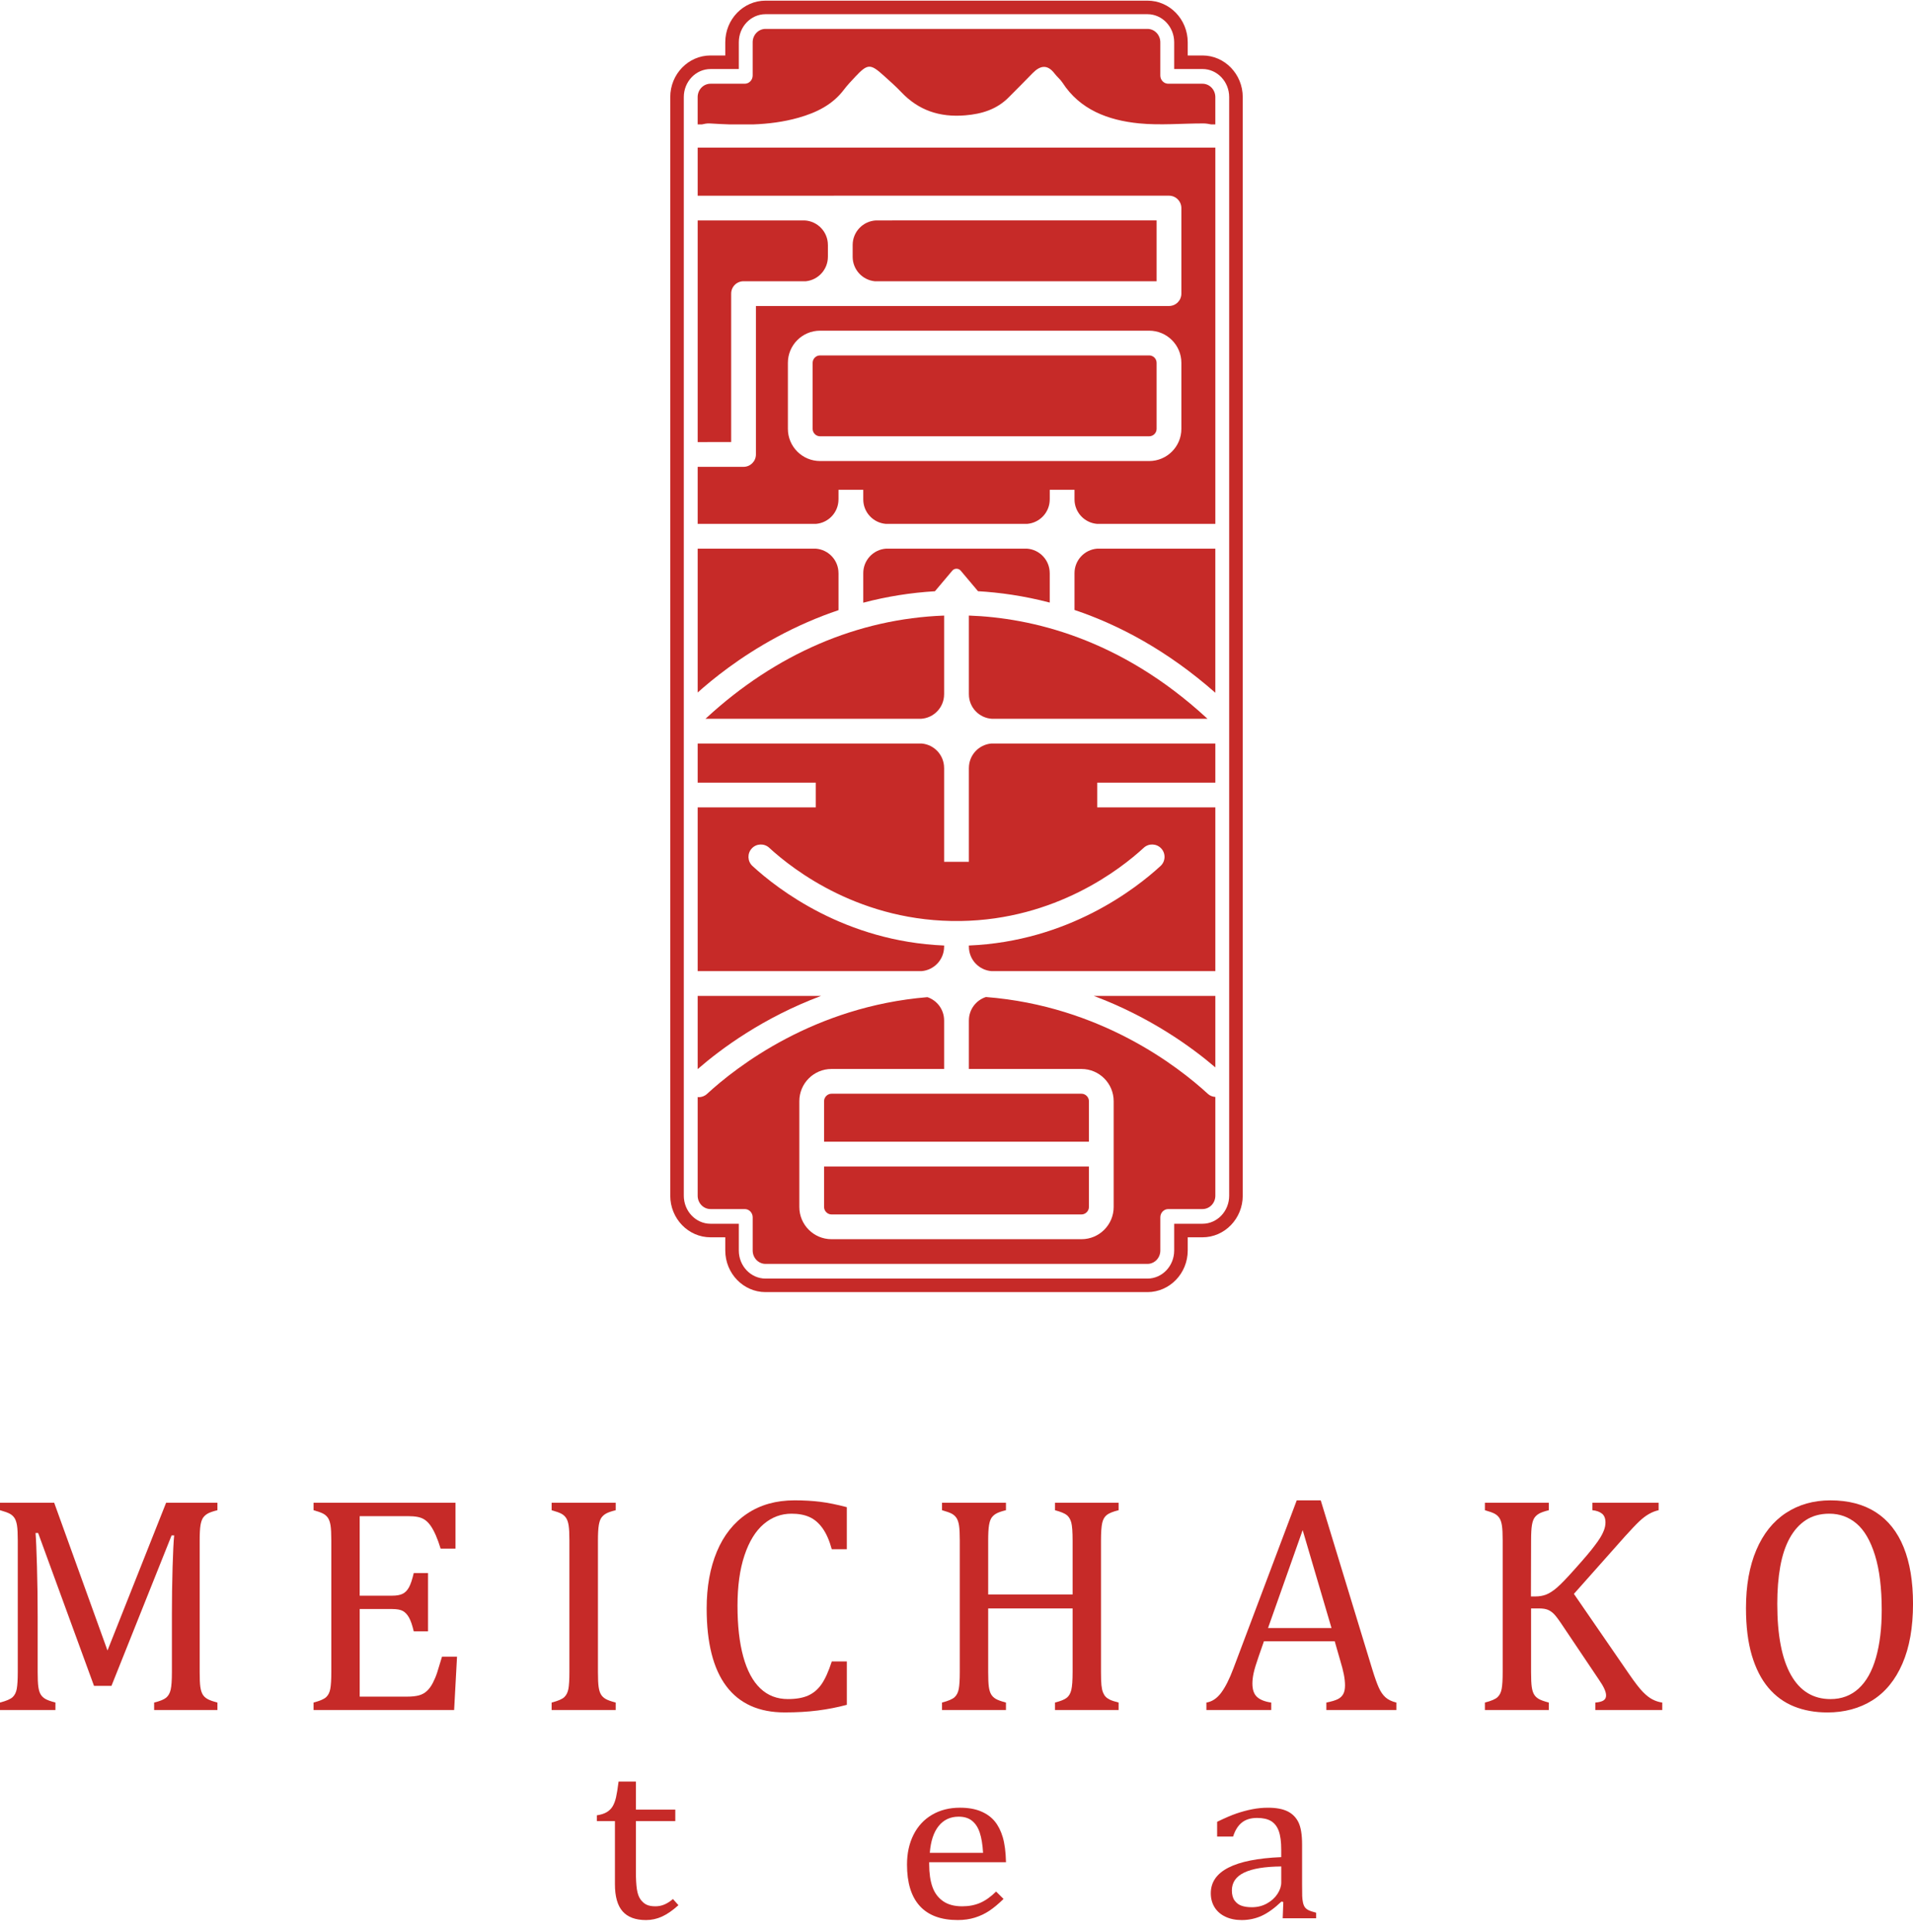 <svg width="100" height="101" viewBox="0 0 100 101" fill="none" xmlns="http://www.w3.org/2000/svg">
<g id="&#227;&#131;&#173;&#227;&#130;&#180;" clip-path="url(#clip0_993_2293)">
<g id="Group">
<path id="Vector" d="M59.982 67.548H40.018C38.857 67.548 37.913 66.572 37.913 65.373V64.683H37.142C35.981 64.683 35.037 63.707 35.037 62.507V5.075C35.037 3.876 35.981 2.9 37.142 2.9H37.913V2.21C37.913 1.01 38.857 0.034 40.018 0.034H59.982C61.143 0.034 62.087 1.01 62.087 2.21V2.9H62.858C64.019 2.9 64.963 3.876 64.963 5.075V62.507C64.963 63.707 64.019 64.683 62.858 64.683H62.087V65.373C62.087 66.572 61.143 67.548 59.982 67.548ZM37.142 3.609C36.372 3.609 35.745 4.267 35.745 5.076V62.507C35.745 63.316 36.372 63.975 37.142 63.975H38.621V65.374C38.621 66.183 39.247 66.841 40.018 66.841H59.982C60.752 66.841 61.379 66.183 61.379 65.374V63.975H62.858C63.628 63.975 64.254 63.317 64.254 62.507V5.075C64.254 4.267 63.628 3.608 62.858 3.608H61.379V2.209C61.379 1.4 60.752 0.742 59.982 0.742H40.018C39.247 0.742 38.621 1.4 38.621 2.209V3.608L37.142 3.609Z" fill="#C62A28"/>
<path id="Vector_2" d="M43.832 31.897V29.961H43.831C43.831 29.284 43.306 28.73 42.641 28.682H36.47V36.202C37.233 35.523 38.629 34.371 40.622 33.296C41.67 32.73 42.742 32.265 43.832 31.897Z" fill="#C62A28"/>
<path id="Vector_3" d="M50.647 36.297H50.648C50.648 36.982 51.184 37.539 51.859 37.577H63.125C63.114 37.569 63.102 37.56 63.092 37.55L63.08 37.539C58.529 33.348 53.87 32.294 50.647 32.18V36.296V36.297Z" fill="#C62A28"/>
<path id="Vector_4" d="M49.789 29.822C49.904 29.702 50.096 29.702 50.211 29.822L51.125 30.907C52.247 30.972 53.515 31.146 54.874 31.501V29.961H54.873C54.873 29.284 54.349 28.73 53.684 28.682H46.316C45.651 28.73 45.126 29.284 45.126 29.961H45.126V31.507C46.355 31.184 47.606 30.984 48.873 30.909L49.789 29.822Z" fill="#C62A28"/>
<path id="Vector_5" d="M49.352 36.296H49.353V32.181C44.842 32.346 40.565 34.182 36.929 37.53L36.907 37.55C36.897 37.559 36.886 37.568 36.875 37.577H48.14C48.816 37.538 49.352 36.98 49.352 36.296Z" fill="#C62A28"/>
<path id="Vector_6" d="M43.831 26.108H43.832V25.606H45.126V26.108H45.126C45.126 26.785 45.651 27.339 46.316 27.388H53.684C54.349 27.339 54.874 26.785 54.874 26.108H54.875V25.606H56.169V26.108H56.169C56.169 26.785 56.694 27.339 57.359 27.388H63.531V7.718H36.47V10.231L61.108 10.23C61.279 10.23 61.444 10.298 61.565 10.42C61.686 10.541 61.755 10.706 61.755 10.877V15.35C61.755 15.708 61.465 15.997 61.108 15.997H39.515V23.758C39.515 24.115 39.225 24.405 38.868 24.405L36.47 24.406V27.388H42.642C43.306 27.339 43.831 26.786 43.831 26.108L43.831 26.108ZM41.186 22.42V18.969C41.186 18.041 41.941 17.287 42.868 17.287H60.072C61 17.287 61.755 18.041 61.755 18.969V22.42C61.755 23.347 61 24.102 60.072 24.102H42.868C41.941 24.102 41.186 23.347 41.186 22.42Z" fill="#C62A28"/>
<path id="Vector_7" d="M36.47 23.111L38.221 23.11V15.35C38.221 14.992 38.51 14.703 38.868 14.703H42.127C42.773 14.636 43.277 14.089 43.277 13.426H43.278V12.806H43.277C43.277 12.119 42.738 11.56 42.061 11.524H36.47" fill="#C62A28"/>
<path id="Vector_8" d="M42.868 18.58H60.072C60.286 18.58 60.46 18.755 60.46 18.968V22.42C60.46 22.634 60.286 22.808 60.072 22.808H42.868C42.654 22.808 42.48 22.634 42.48 22.419V18.968C42.48 18.754 42.654 18.58 42.868 18.58Z" fill="#C62A28"/>
<path id="Vector_9" d="M45.723 14.703H60.46V11.523L45.793 11.524C45.113 11.558 44.572 12.118 44.572 12.806H44.572V13.426H44.572C44.572 14.09 45.077 14.636 45.723 14.703Z" fill="#C62A28"/>
<path id="Vector_10" d="M37.095 6.453C37.449 6.475 37.803 6.493 38.156 6.505H39.361C40.158 6.475 40.95 6.378 41.735 6.156C42.686 5.887 43.521 5.474 44.111 4.693C44.291 4.455 44.499 4.236 44.705 4.016C45.354 3.326 45.493 3.319 46.188 3.945C46.503 4.229 46.823 4.51 47.112 4.815C48.007 5.761 49.105 6.143 50.457 6.03C51.341 5.957 52.099 5.713 52.71 5.108C53.139 4.683 53.56 4.251 53.982 3.821C54.377 3.417 54.755 3.353 55.129 3.848C55.255 4.015 55.43 4.15 55.542 4.324C56.454 5.732 57.915 6.288 59.544 6.45C60.653 6.559 61.786 6.451 62.909 6.453C63.047 6.453 63.184 6.479 63.322 6.505H63.53V5.077C63.53 4.69 63.229 4.377 62.858 4.377H61.069C60.84 4.377 60.654 4.184 60.654 3.946V2.21C60.654 1.824 60.353 1.511 59.982 1.511H40.018C39.646 1.511 39.345 1.824 39.345 2.21V3.946C39.345 4.184 39.159 4.377 38.931 4.377H37.142C36.77 4.377 36.469 4.69 36.469 5.077V6.505H36.685C36.822 6.474 36.959 6.445 37.094 6.453L37.095 6.453Z" fill="#C62A28"/>
<path id="Vector_11" d="M43.078 57.565V59.685H56.922V57.565C56.922 57.354 56.744 57.177 56.534 57.177H43.466C43.255 57.177 43.078 57.355 43.078 57.565Z" fill="#C62A28"/>
<path id="Vector_12" d="M56.169 29.961H56.169V31.887C58.492 32.667 61.023 34.009 63.53 36.215V28.682H57.359C56.694 28.73 56.169 29.284 56.169 29.961Z" fill="#C62A28"/>
<path id="Vector_13" d="M43.078 63.1C43.078 63.31 43.255 63.488 43.466 63.488H56.534C56.744 63.488 56.922 63.31 56.922 63.1V60.98H43.078V63.1Z" fill="#C62A28"/>
<path id="Vector_14" d="M63.531 55.801V52.065H57.18C60.127 53.168 62.29 54.74 63.531 55.801Z" fill="#C62A28"/>
<path id="Vector_15" d="M51.537 52.122C51.021 52.289 50.648 52.773 50.648 53.344H50.647V55.883H56.534C57.462 55.883 58.216 56.638 58.216 57.566V63.1C58.216 64.027 57.462 64.782 56.534 64.782H43.466C42.538 64.782 41.784 64.027 41.784 63.1V57.566C41.784 56.638 42.538 55.883 43.466 55.883H49.353V53.344H49.352C49.352 52.78 48.988 52.301 48.481 52.129C42.553 52.617 38.512 55.758 36.959 57.187C36.835 57.302 36.678 57.358 36.522 57.358C36.504 57.358 36.488 57.349 36.47 57.347V62.508C36.47 62.894 36.771 63.207 37.143 63.207H38.932C39.16 63.207 39.346 63.4 39.346 63.638V65.374C39.346 65.76 39.647 66.073 40.018 66.073H59.983C60.354 66.073 60.655 65.76 60.655 65.374V63.638C60.655 63.4 60.841 63.207 61.069 63.207H62.858C63.23 63.207 63.531 62.894 63.531 62.508V57.346C63.392 57.334 63.254 57.289 63.143 57.187C61.607 55.773 57.528 52.589 51.537 52.122L51.537 52.122Z" fill="#C62A28"/>
<path id="Vector_16" d="M49.352 49.49H49.353V49.429C44.178 49.215 40.653 46.486 39.334 45.272C39.071 45.03 39.054 44.62 39.296 44.357C39.538 44.094 39.947 44.077 40.21 44.319C41.489 45.496 45.026 48.223 50.213 48.148C55.182 48.075 58.566 45.446 59.789 44.319C60.052 44.077 60.462 44.094 60.704 44.357C60.946 44.62 60.929 45.029 60.666 45.271C59.367 46.467 55.836 49.215 50.647 49.429V49.489H50.648C50.648 50.167 51.173 50.721 51.838 50.769H63.531V42.208H57.355V40.914H63.531V38.87H51.815C51.161 38.929 50.648 39.479 50.648 40.149H50.647V45.053H49.353V40.149H49.352C49.352 39.479 48.839 38.929 48.185 38.87H36.47V40.914H42.645V42.208H36.47V50.769H48.162C48.827 50.721 49.352 50.167 49.352 49.489L49.352 49.49Z" fill="#C62A28"/>
<path id="Vector_17" d="M36.47 52.065V55.89C37.701 54.821 39.896 53.197 42.917 52.065H36.47Z" fill="#C62A28"/>
</g>
<g id="Group_2">
<path id="Vector_18" d="M11.366 78.95C11.133 79.008 10.965 79.066 10.862 79.124C10.759 79.183 10.677 79.255 10.616 79.343C10.555 79.43 10.51 79.561 10.481 79.736C10.452 79.91 10.438 80.18 10.438 80.545V87.41C10.438 87.765 10.449 88.025 10.473 88.188C10.497 88.353 10.537 88.482 10.592 88.577C10.648 88.673 10.73 88.752 10.838 88.815C10.947 88.879 11.123 88.942 11.366 89.006V89.395H8.057V89.006C8.358 88.932 8.567 88.847 8.684 88.752C8.8 88.656 8.879 88.516 8.922 88.331C8.965 88.146 8.986 87.839 8.986 87.41V84.371C8.986 83.572 8.997 82.763 9.021 81.946C9.045 81.128 9.073 80.568 9.105 80.267H8.97L5.827 88.132H4.914L1.993 80.14H1.858C1.885 80.463 1.909 81.047 1.933 81.894C1.957 82.74 1.969 83.611 1.969 84.505V87.41C1.969 87.764 1.981 88.024 2.005 88.188C2.029 88.352 2.068 88.482 2.124 88.576C2.18 88.672 2.262 88.751 2.37 88.815C2.478 88.878 2.654 88.941 2.898 89.005V89.394H0V89.005C0.328 88.921 0.548 88.826 0.659 88.723C0.77 88.62 0.843 88.474 0.877 88.283C0.911 88.093 0.929 87.801 0.929 87.41V80.544C0.929 80.179 0.916 79.913 0.889 79.747C0.862 79.581 0.819 79.451 0.758 79.358C0.697 79.265 0.616 79.192 0.516 79.136C0.415 79.08 0.243 79.018 0 78.949V78.561H2.833L5.619 86.284L8.683 78.561H11.366V78.949V78.95Z" fill="#C62A28"/>
<path id="Vector_19" d="M23.811 78.561V80.958H23.033C22.954 80.699 22.872 80.471 22.787 80.275C22.702 80.079 22.615 79.916 22.525 79.783C22.435 79.651 22.336 79.545 22.228 79.466C22.119 79.387 21.991 79.333 21.843 79.303C21.694 79.274 21.517 79.26 21.311 79.26H18.802V83.418H20.501C20.734 83.418 20.916 83.385 21.049 83.319C21.181 83.253 21.291 83.14 21.378 82.982C21.466 82.823 21.549 82.574 21.628 82.236H22.375V85.283H21.628C21.554 84.966 21.472 84.726 21.382 84.565C21.292 84.404 21.185 84.288 21.061 84.219C20.937 84.151 20.75 84.116 20.501 84.116H18.803V88.696H21.271C21.531 88.696 21.741 88.673 21.902 88.629C22.064 88.584 22.202 88.507 22.319 88.398C22.435 88.29 22.538 88.148 22.628 87.974C22.718 87.799 22.794 87.618 22.854 87.43C22.915 87.242 22.999 86.969 23.105 86.609H23.89L23.739 89.394H16.39V89.005C16.718 88.921 16.937 88.826 17.048 88.723C17.16 88.62 17.232 88.474 17.267 88.283C17.301 88.093 17.319 87.801 17.319 87.41V80.544C17.319 80.179 17.305 79.914 17.279 79.747C17.252 79.581 17.209 79.451 17.148 79.358C17.087 79.266 17.006 79.192 16.905 79.136C16.805 79.08 16.633 79.018 16.39 78.949V78.561H23.811L23.811 78.561Z" fill="#C62A28"/>
<path id="Vector_20" d="M31.257 87.411C31.257 87.766 31.269 88.025 31.293 88.189C31.317 88.353 31.356 88.483 31.412 88.577C31.467 88.673 31.549 88.752 31.658 88.816C31.766 88.879 31.942 88.942 32.186 89.006V89.395H28.836V89.006C29.164 88.921 29.384 88.828 29.495 88.724C29.606 88.621 29.679 88.475 29.714 88.284C29.748 88.093 29.765 87.802 29.765 87.411V80.545C29.765 80.18 29.752 79.915 29.725 79.748C29.699 79.581 29.655 79.452 29.594 79.359C29.534 79.266 29.453 79.193 29.352 79.137C29.252 79.081 29.08 79.019 28.836 78.95V78.561H32.186V78.95C31.953 79.008 31.785 79.067 31.682 79.125C31.579 79.183 31.497 79.256 31.436 79.343C31.375 79.431 31.33 79.561 31.301 79.736C31.272 79.911 31.257 80.18 31.257 80.546V87.411Z" fill="#C62A28"/>
<path id="Vector_21" d="M44.266 78.791V80.99H43.48C43.354 80.529 43.192 80.163 42.996 79.89C42.801 79.618 42.573 79.423 42.314 79.307C42.054 79.19 41.742 79.132 41.377 79.132C40.832 79.132 40.347 79.313 39.921 79.676C39.495 80.038 39.16 80.583 38.917 81.311C38.673 82.038 38.552 82.918 38.552 83.95C38.552 84.987 38.652 85.872 38.853 86.604C39.054 87.337 39.351 87.89 39.742 88.263C40.134 88.637 40.615 88.823 41.187 88.823C41.621 88.823 41.975 88.761 42.251 88.636C42.526 88.512 42.757 88.315 42.945 88.045C43.133 87.775 43.312 87.379 43.481 86.855H44.267V89.124C43.769 89.257 43.26 89.356 42.739 89.422C42.217 89.488 41.645 89.521 41.02 89.521C39.676 89.521 38.66 89.066 37.972 88.156C37.284 87.246 36.94 85.888 36.94 84.085C36.94 82.952 37.119 81.96 37.476 81.108C37.833 80.257 38.358 79.597 39.051 79.132C39.745 78.666 40.573 78.434 41.536 78.434C42.017 78.434 42.462 78.459 42.869 78.509C43.276 78.559 43.742 78.653 44.266 78.791L44.266 78.791Z" fill="#C62A28"/>
<path id="Vector_22" d="M57.553 87.41C57.553 87.717 57.561 87.947 57.577 88.101C57.593 88.254 57.62 88.377 57.656 88.47C57.693 88.562 57.738 88.638 57.792 88.696C57.844 88.754 57.92 88.807 58.018 88.855C58.115 88.902 58.267 88.953 58.474 89.005V89.395H55.148V89.005C55.439 88.932 55.643 88.849 55.759 88.759C55.876 88.669 55.956 88.532 56.001 88.347C56.046 88.161 56.069 87.849 56.069 87.41V84.084H51.656V87.41C51.656 87.764 51.667 88.024 51.691 88.188C51.715 88.352 51.755 88.482 51.81 88.576C51.866 88.672 51.948 88.751 52.056 88.815C52.165 88.878 52.341 88.941 52.585 89.005V89.394H49.243V89.005C49.571 88.921 49.791 88.826 49.902 88.723C50.013 88.62 50.086 88.474 50.12 88.283C50.155 88.093 50.172 87.801 50.172 87.41V80.544C50.172 80.179 50.159 79.913 50.132 79.747C50.106 79.581 50.062 79.451 50.001 79.358C49.94 79.265 49.859 79.192 49.759 79.136C49.658 79.08 49.487 79.018 49.243 78.949V78.561H52.585V78.949C52.352 79.007 52.184 79.066 52.081 79.124C51.978 79.182 51.895 79.255 51.834 79.342C51.774 79.43 51.729 79.561 51.7 79.735C51.67 79.91 51.656 80.18 51.656 80.545V83.355H56.069V80.545C56.069 80.085 56.046 79.77 56.001 79.6C55.956 79.431 55.881 79.302 55.775 79.212C55.669 79.122 55.46 79.034 55.148 78.95V78.561H58.474V78.95C58.178 79.023 57.971 79.107 57.855 79.2C57.738 79.292 57.659 79.431 57.617 79.616C57.575 79.801 57.553 80.111 57.553 80.545V87.41Z" fill="#C62A28"/>
<path id="Vector_23" d="M69.334 89.395V89.006C69.598 88.953 69.795 88.894 69.924 88.831C70.054 88.768 70.15 88.679 70.214 88.565C70.278 88.452 70.309 88.299 70.309 88.109C70.309 87.929 70.288 87.735 70.246 87.525C70.204 87.316 70.143 87.082 70.064 86.823L69.77 85.799H66.072L65.801 86.577C65.664 86.969 65.574 87.265 65.532 87.466C65.489 87.667 65.468 87.85 65.468 88.013C65.468 88.331 65.549 88.564 65.71 88.712C65.871 88.86 66.119 88.958 66.453 89.006V89.395H63.063V89.006C63.36 88.958 63.617 88.787 63.837 88.49C64.057 88.194 64.27 87.77 64.476 87.22L67.786 78.434H69.04L71.739 87.284C71.866 87.696 71.978 88.011 72.076 88.228C72.174 88.445 72.291 88.614 72.429 88.736C72.567 88.858 72.754 88.948 72.993 89.006V89.395H69.334H69.334ZM66.285 85.109H69.603L68.095 79.99L66.285 85.109Z" fill="#C62A28"/>
<path id="Vector_24" d="M80.028 83.458H80.265C80.466 83.458 80.65 83.426 80.817 83.363C80.984 83.3 81.171 83.18 81.377 83.006C81.583 82.831 81.898 82.506 82.321 82.029C82.829 81.463 83.176 81.053 83.361 80.799C83.594 80.497 83.75 80.244 83.829 80.037C83.893 79.884 83.924 79.736 83.924 79.593C83.924 79.381 83.864 79.226 83.742 79.129C83.62 79.031 83.454 78.971 83.242 78.95V78.561H86.703V78.95C86.533 78.987 86.366 79.052 86.203 79.145C86.038 79.237 85.87 79.365 85.699 79.526C85.527 79.687 85.274 79.953 84.94 80.323L82.274 83.324L85.163 87.522C85.469 87.966 85.71 88.278 85.885 88.454C86.059 88.632 86.226 88.762 86.385 88.843C86.544 88.926 86.713 88.98 86.893 89.006V89.395H83.393V89.006C83.588 88.99 83.732 88.953 83.821 88.895C83.912 88.837 83.956 88.749 83.956 88.633C83.956 88.537 83.926 88.422 83.865 88.288C83.804 88.153 83.708 87.99 83.575 87.799L81.726 85.046C81.509 84.717 81.35 84.5 81.249 84.395C81.149 84.289 81.04 84.211 80.924 84.161C80.808 84.11 80.652 84.085 80.456 84.085H80.035V87.411C80.035 87.766 80.047 88.025 80.071 88.189C80.095 88.353 80.134 88.483 80.19 88.577C80.246 88.673 80.327 88.752 80.436 88.816C80.544 88.879 80.72 88.942 80.964 89.006V89.395H77.622V89.006C77.95 88.921 78.17 88.828 78.281 88.724C78.392 88.621 78.465 88.475 78.499 88.284C78.534 88.093 78.551 87.802 78.551 87.411V80.545C78.551 80.18 78.538 79.915 78.511 79.748C78.485 79.581 78.441 79.452 78.38 79.359C78.32 79.266 78.239 79.193 78.138 79.137C78.038 79.081 77.866 79.019 77.622 78.95V78.561H80.964V78.95C80.731 79.008 80.563 79.067 80.46 79.125C80.357 79.183 80.275 79.256 80.214 79.343C80.153 79.431 80.108 79.561 80.079 79.736C80.05 79.911 80.036 80.18 80.036 80.546L80.028 83.459L80.028 83.458Z" fill="#C62A28"/>
<path id="Vector_25" d="M95.516 89.522C94.881 89.522 94.303 89.418 93.782 89.209C93.261 89 92.814 88.674 92.441 88.233C92.068 87.791 91.779 87.226 91.575 86.538C91.372 85.851 91.269 85.027 91.269 84.07C91.269 82.89 91.45 81.876 91.81 81.03C92.17 80.183 92.684 79.539 93.353 79.097C94.023 78.656 94.799 78.435 95.683 78.435C96.625 78.435 97.417 78.643 98.06 79.058C98.703 79.473 99.187 80.084 99.513 80.891C99.838 81.698 100.001 82.681 100.001 83.84C100.001 85.078 99.816 86.123 99.445 86.975C99.075 87.827 98.552 88.464 97.878 88.888C97.203 89.311 96.416 89.523 95.517 89.523L95.516 89.522ZM92.905 83.847C92.905 85.472 93.141 86.707 93.615 87.554C94.088 88.4 94.78 88.824 95.69 88.824C96.267 88.824 96.757 88.64 97.159 88.272C97.561 87.904 97.862 87.366 98.064 86.657C98.265 85.948 98.365 85.12 98.365 84.172C98.365 83.019 98.248 82.062 98.012 81.303C97.777 80.544 97.455 79.993 97.048 79.648C96.641 79.304 96.167 79.132 95.627 79.132C95.151 79.132 94.742 79.244 94.401 79.466C94.06 79.688 93.777 80.004 93.552 80.414C93.326 80.825 93.163 81.321 93.059 81.903C92.956 82.485 92.905 83.132 92.905 83.847Z" fill="#C62A28"/>
</g>
<g id="Group_3">
<path id="Vector_26" d="M31.202 94.9C31.414 94.868 31.587 94.813 31.718 94.734C31.85 94.654 31.953 94.552 32.027 94.428C32.101 94.303 32.16 94.147 32.203 93.959C32.245 93.771 32.29 93.496 32.336 93.136H33.241V94.603H35.3V95.203H33.241V97.846C33.241 98.23 33.258 98.536 33.292 98.763C33.327 98.991 33.39 99.169 33.483 99.298C33.577 99.426 33.683 99.519 33.802 99.574C33.921 99.63 34.074 99.657 34.261 99.657C34.431 99.657 34.59 99.624 34.739 99.559C34.887 99.494 35.034 99.4 35.178 99.277L35.465 99.598C35.163 99.871 34.877 100.069 34.608 100.192C34.338 100.315 34.059 100.376 33.77 100.376C33.222 100.376 32.814 100.225 32.547 99.922C32.279 99.619 32.145 99.145 32.145 98.499V95.203H31.202V94.9Z" fill="#C62A28"/>
<path id="Vector_27" d="M52.46 99.271C52.188 99.536 51.938 99.744 51.711 99.894C51.483 100.045 51.234 100.163 50.962 100.248C50.69 100.333 50.391 100.375 50.063 100.375C49.188 100.375 48.528 100.131 48.082 99.642C47.636 99.153 47.413 98.431 47.413 97.477C47.413 96.887 47.527 96.366 47.754 95.915C47.981 95.464 48.305 95.115 48.725 94.87C49.146 94.624 49.63 94.502 50.178 94.502C50.607 94.502 50.972 94.565 51.274 94.692C51.576 94.818 51.816 94.992 51.997 95.212C52.178 95.431 52.318 95.708 52.418 96.043C52.517 96.378 52.574 96.814 52.587 97.353H48.572V97.46C48.572 97.927 48.629 98.32 48.741 98.638C48.853 98.957 49.038 99.207 49.296 99.387C49.553 99.567 49.887 99.657 50.299 99.657C50.647 99.657 50.96 99.597 51.239 99.476C51.517 99.355 51.794 99.158 52.07 98.885L52.459 99.271L52.46 99.271ZM51.389 96.86C51.364 96.432 51.306 96.082 51.217 95.811C51.128 95.54 50.994 95.332 50.815 95.188C50.637 95.043 50.404 94.971 50.114 94.971C49.677 94.971 49.328 95.134 49.066 95.461C48.805 95.787 48.651 96.254 48.605 96.86H51.389Z" fill="#C62A28"/>
<path id="Vector_28" d="M67.084 99.432L66.988 99.408C66.618 99.761 66.271 100.01 65.946 100.157C65.621 100.303 65.276 100.376 64.911 100.376C64.588 100.376 64.303 100.318 64.057 100.201C63.81 100.085 63.622 99.92 63.49 99.708C63.359 99.496 63.293 99.252 63.293 98.975C63.293 98.397 63.599 97.95 64.214 97.636C64.827 97.321 65.748 97.137 66.975 97.086V96.7C66.975 96.288 66.933 95.963 66.848 95.726C66.763 95.489 66.629 95.314 66.447 95.203C66.264 95.092 66.02 95.037 65.714 95.037C65.383 95.037 65.116 95.118 64.915 95.281C64.713 95.443 64.561 95.687 64.459 96.011H63.624V95.239C64.031 95.041 64.371 94.895 64.643 94.802C64.915 94.71 65.188 94.636 65.459 94.583C65.731 94.529 66.007 94.503 66.288 94.503C66.708 94.503 67.046 94.565 67.301 94.69C67.556 94.814 67.747 95.006 67.874 95.263C68.001 95.521 68.065 95.908 68.065 96.427V98.494C68.065 98.787 68.067 98.994 68.071 99.115C68.075 99.236 68.088 99.347 68.11 99.451C68.131 99.553 68.163 99.636 68.206 99.697C68.248 99.759 68.31 99.811 68.394 99.855C68.476 99.898 68.611 99.943 68.798 99.991V100.282H67.052L67.084 99.433L67.084 99.432ZM66.975 97.573C66.113 97.581 65.467 97.688 65.038 97.894C64.609 98.1 64.395 98.411 64.395 98.826C64.395 99.052 64.444 99.23 64.542 99.361C64.639 99.492 64.763 99.582 64.911 99.631C65.06 99.681 65.236 99.705 65.44 99.705C65.729 99.705 65.992 99.64 66.227 99.509C66.463 99.379 66.646 99.212 66.778 99.01C66.91 98.808 66.976 98.609 66.976 98.411V97.573L66.975 97.573Z" fill="#C62A28"/>
</g>
</g>
<defs>
<clipPath id="clip0_993_2293">
<rect width="100" height="100.342" fill="white" transform="translate(0 0.034)"/>
</clipPath>
</defs>
</svg>
